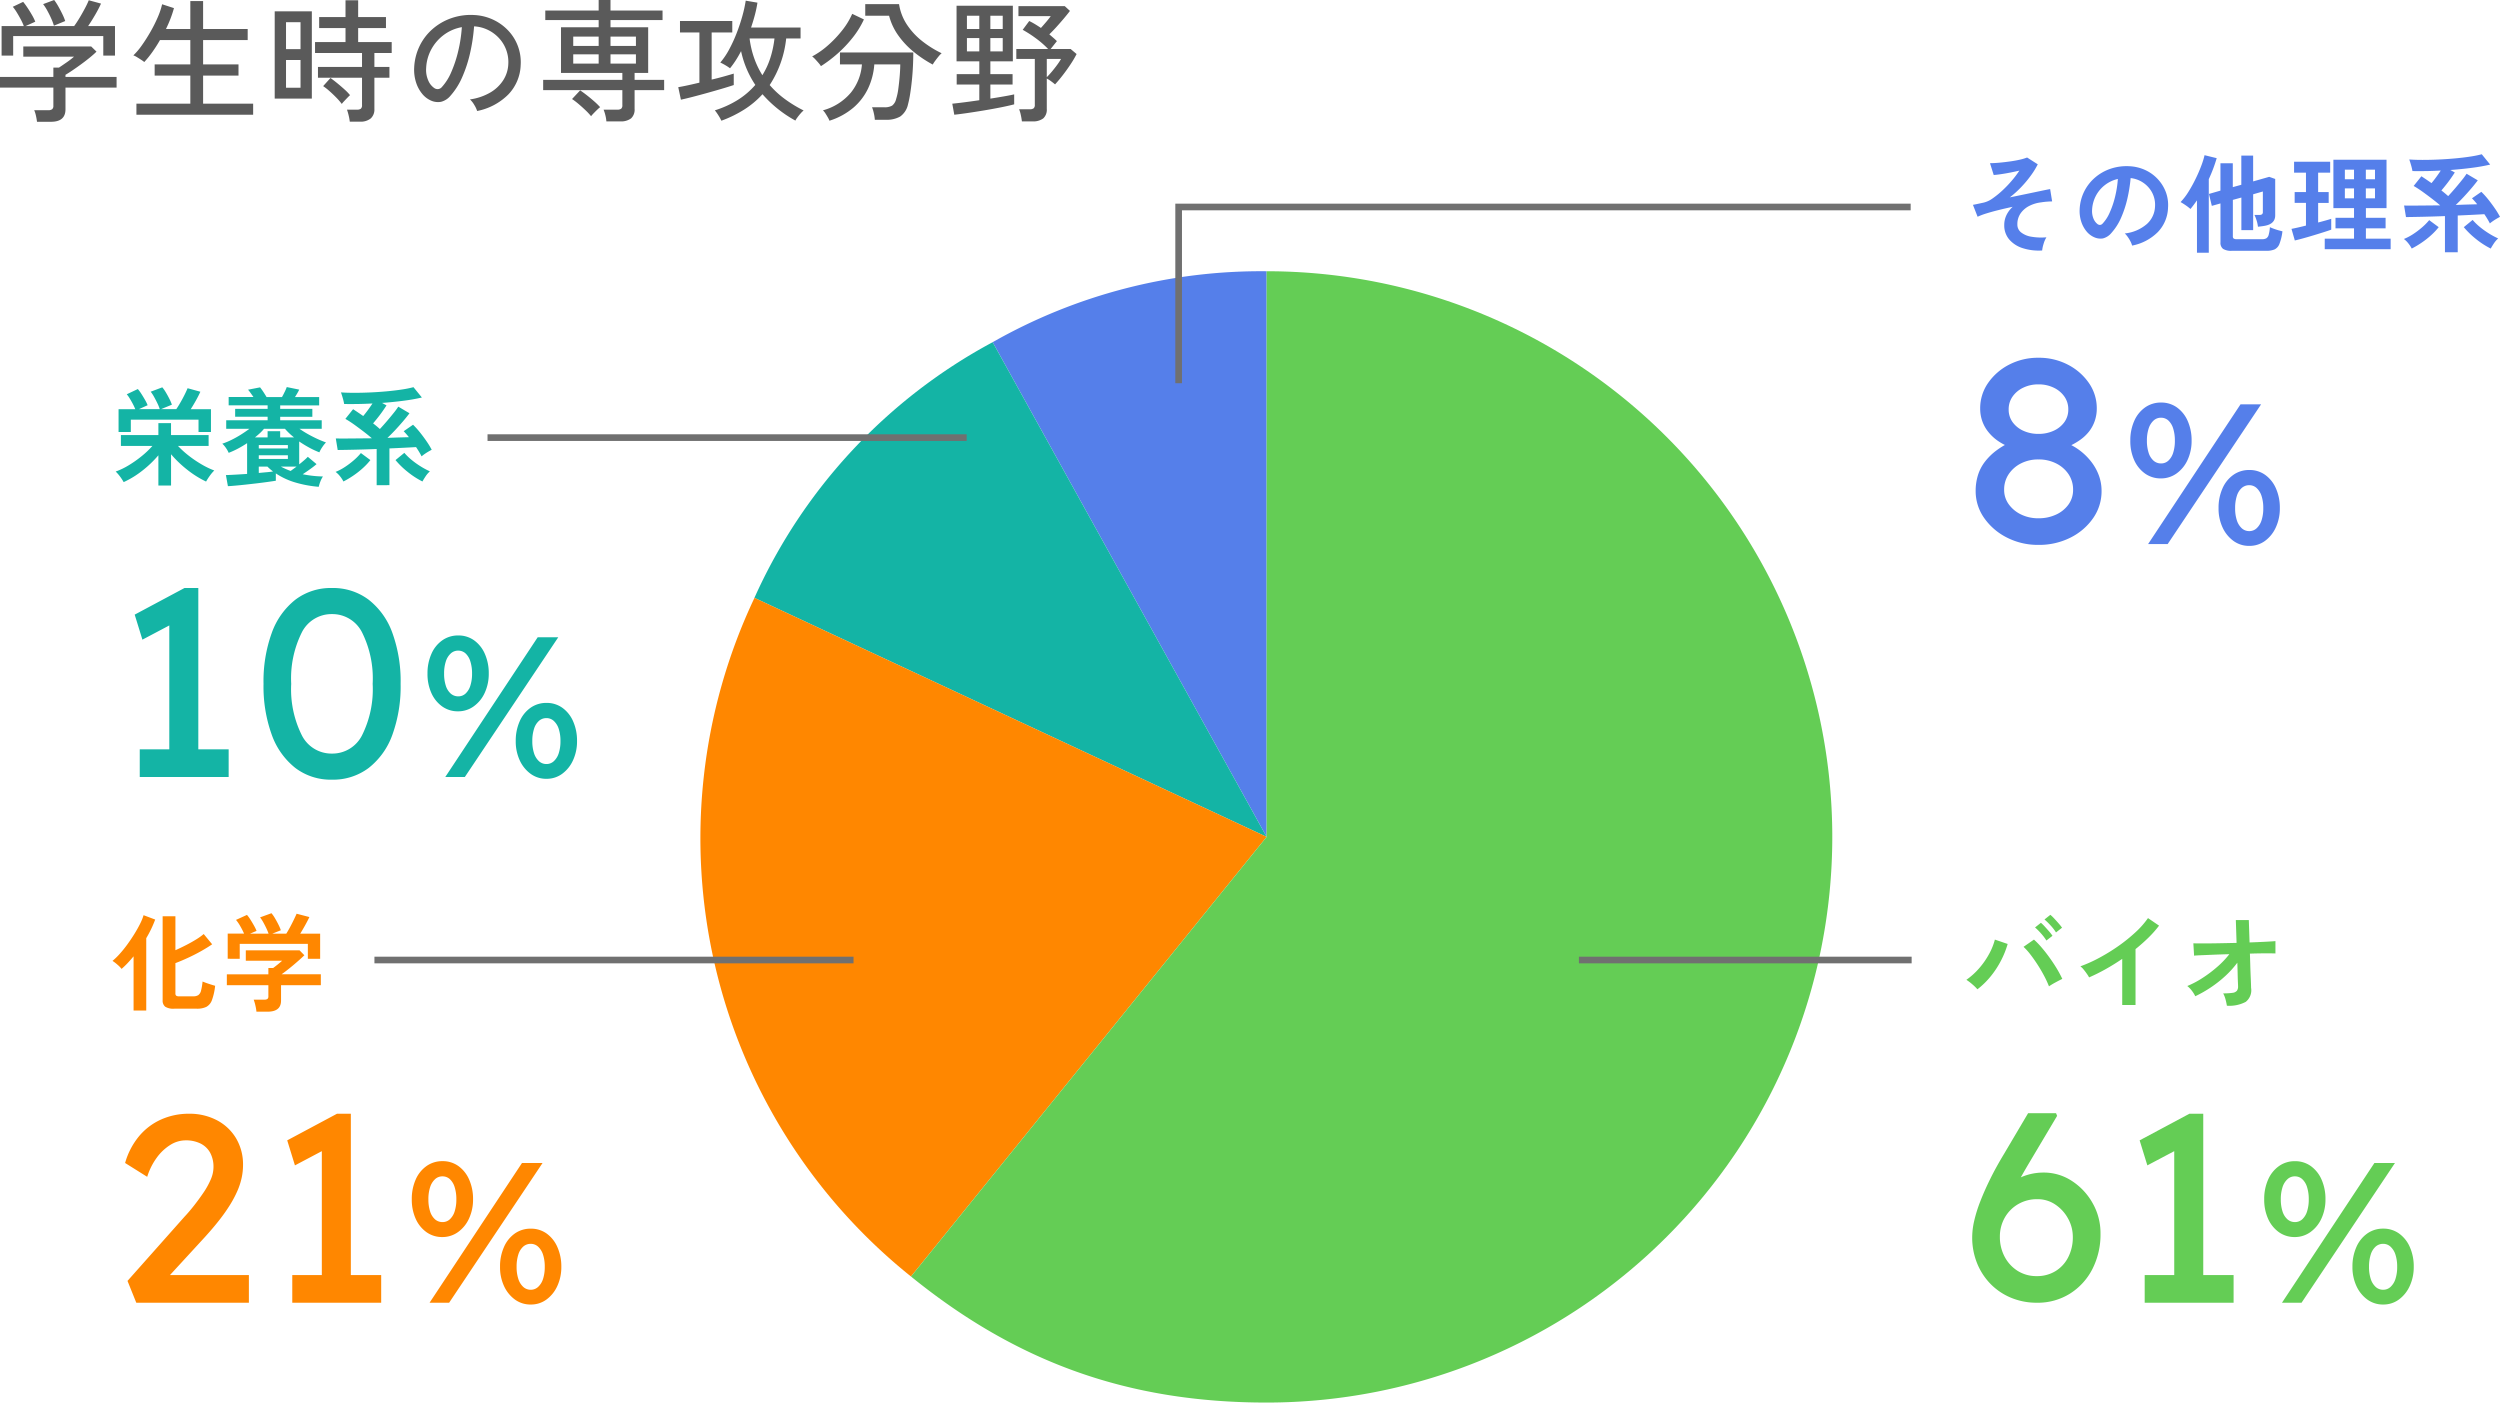 <svg xmlns="http://www.w3.org/2000/svg" width="375.672" height="210.76" viewBox="0 0 375.672 210.76"><g transform="translate(-824.24 -4424.24)"><path d="M6.8,24.54a8.027,8.027,0,0,0-.16-.91,4.253,4.253,0,0,0-.26-.83h2.1a.942.942,0,0,0,.6-.15.66.66,0,0,0,.18-.53V19.4H1.24V17.8H9.26V16.4h.84q.48-.32,1.13-.77a12.7,12.7,0,0,0,1.13-.87H4.74V13.22h10.2l.8.78q-.38.38-.99.88t-1.31,1.01q-.7.51-1.32.93t-1.04.66v.32h7.68v1.6H11.08v3.26q0,1.88-2.18,1.88ZM1.48,14.6V10.16H4.82a8.088,8.088,0,0,0-.45-.99q-.29-.55-.61-1.07a6.325,6.325,0,0,0-.6-.84l1.56-.74a10.665,10.665,0,0,1,.66.9q.36.54.68,1.1a7.2,7.2,0,0,1,.48.98l-1.46.66h7.3q.36-.48.8-1.21t.83-1.47a12.485,12.485,0,0,0,.57-1.2l1.84.5a18.032,18.032,0,0,1-.87,1.67q-.55.95-1.07,1.71h4.04V14.6H16.76V11.66H3.22V14.6Zm7.86-4.5a7.646,7.646,0,0,0-.39-1.05q-.27-.61-.6-1.21a7.2,7.2,0,0,0-.63-.98l1.66-.62a8.006,8.006,0,0,1,.61.94q.33.58.62,1.18a8.115,8.115,0,0,1,.43,1.04Zm12.4,13.38V21.82h8.1V17.6H24.48V15.92h5.36V12.26H25.28a21.04,21.04,0,0,1-1.17,1.83,14.708,14.708,0,0,1-1.19,1.47,4.889,4.889,0,0,0-.46-.33q-.32-.21-.65-.41a2.5,2.5,0,0,0-.53-.26,10,10,0,0,0,1.27-1.5q.67-.94,1.31-2.06a21.144,21.144,0,0,0,1.1-2.2,10.752,10.752,0,0,0,.64-1.92l1.78.58q-.2.74-.5,1.53t-.7,1.61h3.66V6.4h1.92v4.2h6.7v1.66h-6.7v3.66h5.32V17.6H31.76v4.22h7.52v1.66ZM53.8,24.52a7.13,7.13,0,0,0-.17-.94,7.637,7.637,0,0,0-.25-.86h1.48a.993.993,0,0,0,.6-.14.656.656,0,0,0,.18-.54V17.92H49.02V16.3h6.62V14.2H48.58V12.56h4.58v-2.1H49.2V8.8h3.96V6.28h1.9V8.8h4.18v1.66H55.06v2.1H60.1V14.2H57.5v2.1h2.26v1.62H57.5v4.7a1.807,1.807,0,0,1-.54,1.41,2.409,2.409,0,0,1-1.66.49ZM42.52,21.06V7.94H48.1V21.06Zm1.7-1.64H46.4V15.26H44.22Zm0-5.8H46.4V9.58H44.22Zm8.38,8.24a9.314,9.314,0,0,0-.84-.97q-.5-.51-1.02-.97a8.946,8.946,0,0,0-.94-.74l1.1-1.22q.48.34,1.04.8t1.07.92a7.486,7.486,0,0,1,.83.86q-.14.12-.41.4t-.51.54A3.665,3.665,0,0,0,52.6,21.86Zm20.34,1.06a3.94,3.94,0,0,0-.43-.91,3.486,3.486,0,0,0-.65-.83,8.367,8.367,0,0,0,3.06-1.04,5.752,5.752,0,0,0,1.95-1.86,4.835,4.835,0,0,0,.75-2.38,5.286,5.286,0,0,0-1.44-3.98,5.558,5.558,0,0,0-1.67-1.21,5.4,5.4,0,0,0-2.03-.51,27.023,27.023,0,0,1-.58,3.92,19.663,19.663,0,0,1-1.19,3.68,10.4,10.4,0,0,1-1.79,2.84,2.692,2.692,0,0,1-1.41.9,2.564,2.564,0,0,1-1.49-.18,3.544,3.544,0,0,1-1.36-1.05,5.149,5.149,0,0,1-.92-1.75,6.239,6.239,0,0,1-.26-2.2,8.311,8.311,0,0,1,.83-3.24,8.017,8.017,0,0,1,1.97-2.55,8.562,8.562,0,0,1,2.84-1.62,8.919,8.919,0,0,1,3.42-.45,7.546,7.546,0,0,1,2.72.66,7.431,7.431,0,0,1,2.26,1.58,6.9,6.9,0,0,1,1.96,5.3,6.678,6.678,0,0,1-1.86,4.4A9.1,9.1,0,0,1,72.94,22.92Zm-6.4-3.42a.89.89,0,0,0,.52.13.842.842,0,0,0,.58-.31,7.849,7.849,0,0,0,1.41-2.24A18.336,18.336,0,0,0,70.1,13.9a21.484,21.484,0,0,0,.54-3.58,6.384,6.384,0,0,0-2.7,1.16,6.641,6.641,0,0,0-1.88,2.16,6.466,6.466,0,0,0-.78,2.8,3.94,3.94,0,0,0,.32,1.91A2.563,2.563,0,0,0,66.54,19.5Zm25.82,4.98a5.025,5.025,0,0,0-.15-.91,5.383,5.383,0,0,0-.27-.85h2.04a.993.993,0,0,0,.6-.14.656.656,0,0,0,.18-.54V19.78H82.86V18.24h11.9V17.2H85.54V10.34H91.2V9.26H83.18V7.82H91.2V6.24h1.78V7.82h7.82V9.26H92.98v1.08h5.66V17.2H96.6v1.04h4.44v1.54H96.6V22.6a1.776,1.776,0,0,1-.53,1.43,2.515,2.515,0,0,1-1.65.45Zm-2.3-.78a9.172,9.172,0,0,0-.81-.87q-.49-.47-1.03-.93a11.007,11.007,0,0,0-1.02-.78l1.22-1.3q.48.32,1.04.76t1.08.9a10.948,10.948,0,0,1,.88.86,5.975,5.975,0,0,0-.45.4q-.27.26-.52.52A5.837,5.837,0,0,0,90.06,23.7Zm-2.68-7.9H91.2V14.4H87.38Zm5.6,0H96.8V14.4H92.98Zm-5.6-2.66H91.2v-1.4H87.38Zm5.6,0H96.8v-1.4H92.98Zm16.66,11.24a6.407,6.407,0,0,0-.45-.81,7.007,7.007,0,0,0-.53-.75,14.7,14.7,0,0,0,3.47-1.58A11.662,11.662,0,0,0,114.74,19a14.6,14.6,0,0,1-2.14-5.08q-.38.74-.8,1.39a13.366,13.366,0,0,1-.86,1.19,7.122,7.122,0,0,0-.7-.46,7.272,7.272,0,0,0-.76-.4,11.25,11.25,0,0,0,1.34-1.99,21.537,21.537,0,0,0,1.12-2.44q.5-1.29.85-2.55a19.75,19.75,0,0,0,.51-2.32l1.76.3a17.449,17.449,0,0,1-.39,1.86q-.25.94-.57,1.88h7.44v1.64h-2.16a15.807,15.807,0,0,1-2.48,7,13.856,13.856,0,0,0,2.29,2.11A19.225,19.225,0,0,0,122,22.84a3.478,3.478,0,0,0-.43.42q-.25.28-.48.59a3.675,3.675,0,0,0-.33.51,18.143,18.143,0,0,1-4.94-3.96,13.415,13.415,0,0,1-2.73,2.29A17.848,17.848,0,0,1,109.64,24.38Zm-6.08-3.16-.4-1.88q.6-.1,1.43-.28t1.75-.4V11.12h-2.92V9.4h7.86v1.72h-3.1V18.2q.94-.22,1.8-.46t1.52-.44v1.72q-.84.28-1.9.59t-2.17.62q-1.11.31-2.12.57T103.56,21.22Zm12.24-3.68a11.456,11.456,0,0,0,1.19-2.57,15.221,15.221,0,0,0,.63-2.95h-3.74a14.124,14.124,0,0,0,.69,2.96A12.966,12.966,0,0,0,115.8,17.54Zm10.08,6.84a2.934,2.934,0,0,0-.23-.48q-.17-.3-.37-.61a2.3,2.3,0,0,0-.38-.47,8.334,8.334,0,0,0,4.2-2.66,7.62,7.62,0,0,0,1.66-4.24h-3.3v-1.8h11.02q0,.92-.05,2.01t-.16,2.17q-.11,1.08-.26,2.03a15.309,15.309,0,0,1-.33,1.61,2.988,2.988,0,0,1-1.17,1.81,4.1,4.1,0,0,1-2.17.49H132.7a5.984,5.984,0,0,0-.15-.98,5.158,5.158,0,0,0-.27-.9h1.82a2.236,2.236,0,0,0,1.2-.25,1.729,1.729,0,0,0,.6-.99,8.8,8.8,0,0,0,.33-1.55q.13-.95.21-1.95t.08-1.7h-3.9a10.162,10.162,0,0,1-.91,3.56,8.741,8.741,0,0,1-2.21,2.92A10.351,10.351,0,0,1,125.88,24.38Zm15.52-8.44a17.894,17.894,0,0,1-2.81-1.87,12.619,12.619,0,0,1-2.34-2.47,8.968,8.968,0,0,1-1.41-3h-3.58V6.86h5.08a7.676,7.676,0,0,0,1.15,3.03,10.533,10.533,0,0,0,2.24,2.46,15.436,15.436,0,0,0,3.01,1.89,3.387,3.387,0,0,0-.47.49q-.27.33-.51.66A5.31,5.31,0,0,0,141.4,15.94Zm-16.8.24a3.022,3.022,0,0,0-.34-.46q-.24-.28-.5-.56a3.434,3.434,0,0,0-.48-.44,12.327,12.327,0,0,0,2.35-1.64,16.852,16.852,0,0,0,2.15-2.26,11.112,11.112,0,0,0,1.52-2.5l1.76.84a13.393,13.393,0,0,1-1.7,2.75,18.514,18.514,0,0,1-2.28,2.4A19.5,19.5,0,0,1,124.6,16.18Zm20.04,7.3-.3-1.66q.64-.06,1.74-.2t2.32-.32V18.94H145V17.38h3.4V15.46h-3.42V7.1h8.46v8.36h-3.38v1.92h3.34v1.56h-3.34v2.12q1.14-.18,2.11-.35t1.47-.29v1.5q-.84.22-2.05.46t-2.53.46q-1.32.22-2.49.39T144.64,23.48Zm10.16,1a9.252,9.252,0,0,0-.16-.94,4.769,4.769,0,0,0-.26-.88h1.6a.951.951,0,0,0,.58-.14.656.656,0,0,0,.18-.54V15.1h-2.78V13.6h4.78a13.879,13.879,0,0,0-1.85-1.61,17.521,17.521,0,0,0-1.97-1.27l.98-1.32q.42.2.87.47t.89.57q.36-.4.77-.88t.71-.9h-4.86V7.16h6.96l.78.72q-.36.48-.9,1.12t-1.11,1.27q-.57.63-1.09,1.13l.59.51q.29.25.55.51l-.94,1.18h3l.9.76a15.164,15.164,0,0,1-.9,1.53q-.56.85-1.18,1.65t-1.16,1.38q-.2-.18-.58-.46a4.708,4.708,0,0,0-.66-.42V22.6a1.776,1.776,0,0,1-.53,1.43,2.515,2.515,0,0,1-1.65.45Zm-8.26-10.52h1.86v-2h-1.86Zm3.52,0h1.86v-2h-1.86Zm-3.52-3.36h1.86v-2h-1.86Zm3.52,0h1.86v-2h-1.86Zm8.48,7.24q.36-.36.78-.86t.79-1.01a8.925,8.925,0,0,0,.57-.87h-2.14Z" transform="translate(823 4418)" fill="#5a5a5a"/><g transform="translate(-10 -1021)"><path d="M11.32,0A9.955,9.955,0,0,1,7.46-.74,9.259,9.259,0,0,1,4.38-2.8,9.59,9.59,0,0,1,2.34-5.92,10.318,10.318,0,0,1,1.6-9.88a11.181,11.181,0,0,1,.3-2.42,20.8,20.8,0,0,1,.92-2.94q.62-1.6,1.5-3.38t2.04-3.7L10-28.48h4.2l.16.4-4.4,7.4q-1.2,2.04-2.14,3.88T6.24-13.34a22.6,22.6,0,0,0-.96,2.94l-.96-4.12A13.492,13.492,0,0,1,5.96-16.7a9.573,9.573,0,0,1,1.9-1.58A8.3,8.3,0,0,1,10-19.24a8.4,8.4,0,0,1,2.32-.32,7.662,7.662,0,0,1,4.26,1.26,9.505,9.505,0,0,1,3.12,3.34,9.082,9.082,0,0,1,1.18,4.56,11.381,11.381,0,0,1-1.22,5.34,9.436,9.436,0,0,1-3.38,3.7A9.111,9.111,0,0,1,11.32,0Zm0-4a5.253,5.253,0,0,0,2.78-.74,5.175,5.175,0,0,0,1.92-2.08,6.511,6.511,0,0,0,.7-3.06A5.649,5.649,0,0,0,16-12.66a5.939,5.939,0,0,0-1.92-2.1,4.725,4.725,0,0,0-2.68-.8,5.609,5.609,0,0,0-2.92.76,5.437,5.437,0,0,0-2,2.04,5.692,5.692,0,0,0-.72,2.84A6.278,6.278,0,0,0,6.48-6.9,5.565,5.565,0,0,0,8.44-4.78,5.294,5.294,0,0,0,11.32-4ZM31.96-1.96V-24.68l1.48,1.12-5.52,2.92L26.76-24.4l7.48-4h2.08V-1.96ZM27.52,0V-4.16H40.88V0ZM48.15,0,62.04-21h3.09L51.09,0Zm1.92-9.87a4.015,4.015,0,0,1-2.385-.735,4.918,4.918,0,0,1-1.62-2.01,6.943,6.943,0,0,1-.585-2.925,7.15,7.15,0,0,1,.585-2.955,4.837,4.837,0,0,1,1.635-2.04,4.082,4.082,0,0,1,2.4-.735,4.015,4.015,0,0,1,2.385.735A4.884,4.884,0,0,1,54.1-18.5a7.15,7.15,0,0,1,.585,2.955,6.747,6.747,0,0,1-.6,2.88,5.075,5.075,0,0,1-1.65,2.04A3.978,3.978,0,0,1,50.07-9.87Zm.03-2.25a1.58,1.58,0,0,0,1.1-.42,2.714,2.714,0,0,0,.72-1.185,5.76,5.76,0,0,0,.255-1.815,5.9,5.9,0,0,0-.255-1.83,2.713,2.713,0,0,0-.72-1.2,1.619,1.619,0,0,0-1.125-.42,1.6,1.6,0,0,0-1.11.435,2.755,2.755,0,0,0-.735,1.2,5.76,5.76,0,0,0-.255,1.815,5.759,5.759,0,0,0,.255,1.815,2.643,2.643,0,0,0,.735,1.185A1.674,1.674,0,0,0,50.1-12.12ZM63.36.27a3.959,3.959,0,0,1-2.385-.75A5.148,5.148,0,0,1,59.34-2.505a6.72,6.72,0,0,1-.6-2.895,7.15,7.15,0,0,1,.585-2.955A4.837,4.837,0,0,1,60.96-10.4a4.082,4.082,0,0,1,2.4-.735,4.015,4.015,0,0,1,2.385.735,4.884,4.884,0,0,1,1.62,2.04A7.15,7.15,0,0,1,67.95-5.4a6.747,6.747,0,0,1-.6,2.88A5.127,5.127,0,0,1,65.715-.48,3.912,3.912,0,0,1,63.36.27Zm0-2.22a1.6,1.6,0,0,0,1.11-.435,2.755,2.755,0,0,0,.735-1.2A5.76,5.76,0,0,0,65.46-5.4a5.76,5.76,0,0,0-.255-1.815,2.755,2.755,0,0,0-.735-1.2,1.6,1.6,0,0,0-1.11-.435,1.674,1.674,0,0,0-1.14.42,2.642,2.642,0,0,0-.735,1.2A5.9,5.9,0,0,0,61.23-5.4a5.759,5.759,0,0,0,.255,1.815,2.755,2.755,0,0,0,.735,1.2A1.641,1.641,0,0,0,63.36-1.95Z" transform="translate(1129 5641)" fill="#64cd55"/><path d="M2.384-2.1a7.276,7.276,0,0,0-.76-.744,7.551,7.551,0,0,0-.9-.68A10.505,10.505,0,0,0,2.656-5.272,11.887,11.887,0,0,0,4.144-7.416a9.353,9.353,0,0,0,.864-2.152l1.92.656a13.4,13.4,0,0,1-1,2.5,13.714,13.714,0,0,1-1.544,2.36A11.929,11.929,0,0,1,2.384-2.1Zm10.752-.448a15.082,15.082,0,0,0-.712-1.544q-.44-.84-.976-1.672T10.36-7.312A8.763,8.763,0,0,0,9.312-8.48L10.88-9.568a12.008,12.008,0,0,1,1.16,1.2q.6.7,1.184,1.512T14.3-5.232a17.637,17.637,0,0,1,.84,1.568q-.4.192-.968.5A10.769,10.769,0,0,0,13.136-2.544Zm-.384-6.88a7.692,7.692,0,0,0-.808-1.064,8.963,8.963,0,0,0-.9-.9l.88-.7a5.375,5.375,0,0,1,.576.56q.336.368.664.744a5.942,5.942,0,0,1,.5.648Zm1.44-1.216a7.038,7.038,0,0,0-.808-1.048,10.219,10.219,0,0,0-.92-.9l.88-.7a5.865,5.865,0,0,1,.584.56q.344.368.672.744a7.327,7.327,0,0,1,.5.632ZM24.144.256V-6.672q-1.216.832-2.488,1.544a27.66,27.66,0,0,1-2.488,1.24,5.611,5.611,0,0,0-.352-.56q-.224-.32-.472-.624a2.733,2.733,0,0,0-.488-.48,20.975,20.975,0,0,0,2.88-1.3,27.92,27.92,0,0,0,2.872-1.776,24.119,24.119,0,0,0,2.536-2.048A12.8,12.8,0,0,0,28.016-12.8l1.664,1.136a16.259,16.259,0,0,1-1.592,1.8,25.523,25.523,0,0,1-1.944,1.72v8.4ZM39.872.368a9.382,9.382,0,0,0-.2-.936,3.892,3.892,0,0,0-.36-.92,9.251,9.251,0,0,0,1.4-.08,1.009,1.009,0,0,0,.664-.312,1.052,1.052,0,0,0,.176-.648q0-.144-.024-.656t-.04-1.272q-.016-.76-.048-1.64a14.386,14.386,0,0,1-1.808,2,17.653,17.653,0,0,1-2.176,1.712A18.381,18.381,0,0,1,35.12-1.056a4.391,4.391,0,0,0-.528-.848,3.76,3.76,0,0,0-.672-.688,13.753,13.753,0,0,0,2.248-1.184,18.879,18.879,0,0,0,2.248-1.688A13.487,13.487,0,0,0,40.24-7.376q-1.264.032-2.4.08l-1.912.08q-.776.032-.984.064l-.112-1.856q.48.016,1.488.016t2.32-.024q1.312-.024,2.688-.056L41.216-12.5h1.952l.112,3.36q1.28-.048,2.312-.1t1.576-.1v1.856q-.16-.016-.712-.016T45.1-7.5q-.808.008-1.768.04.032.9.056,1.752t.056,1.576q.032.72.048,1.2t.016.608A2.225,2.225,0,0,1,42.7-.208,5.284,5.284,0,0,1,39.872.368Z" transform="translate(1129 5596)" fill="#64cd55"/></g><g transform="translate(-8 -1126)"><path d="M11.56.12A10.214,10.214,0,0,1,6.82-.98,9.2,9.2,0,0,1,3.4-3.92,6.985,6.985,0,0,1,2.12-8a7.881,7.881,0,0,1,.34-2.34A6.463,6.463,0,0,1,3.5-12.36a8.834,8.834,0,0,1,1.7-1.68A12.081,12.081,0,0,1,7.52-15.4l-.24.84a8.468,8.468,0,0,1-1.86-.98A6.8,6.8,0,0,1,4-16.88a5.5,5.5,0,0,1-.9-1.64,5.663,5.663,0,0,1-.3-1.84A6.634,6.634,0,0,1,3.98-24.2a8.6,8.6,0,0,1,3.16-2.76A9.358,9.358,0,0,1,11.56-28a9.358,9.358,0,0,1,4.42,1.04,8.6,8.6,0,0,1,3.16,2.76,6.634,6.634,0,0,1,1.18,3.84,5.663,5.663,0,0,1-.3,1.84,5.451,5.451,0,0,1-.86,1.6,6.462,6.462,0,0,1-1.42,1.32,9.913,9.913,0,0,1-1.94,1.04l-.12-.68A8.974,8.974,0,0,1,17.86-14a9.023,9.023,0,0,1,1.7,1.72,7.583,7.583,0,0,1,1.1,2.04A6.7,6.7,0,0,1,21.04-8a7.048,7.048,0,0,1-1.28,4.12A9.037,9.037,0,0,1,16.34-.96,10.458,10.458,0,0,1,11.56.12Zm0-4a6.129,6.129,0,0,0,2.66-.56,4.683,4.683,0,0,0,1.86-1.52,3.711,3.711,0,0,0,.68-2.2,4.121,4.121,0,0,0-.68-2.34,4.794,4.794,0,0,0-1.86-1.62,5.785,5.785,0,0,0-2.66-.6,5.663,5.663,0,0,0-2.64.6A4.829,4.829,0,0,0,7.08-10.5,4.121,4.121,0,0,0,6.4-8.16,3.648,3.648,0,0,0,7.08-6,4.874,4.874,0,0,0,8.92-4.46,5.824,5.824,0,0,0,11.56-3.88Zm0-12.68a5.337,5.337,0,0,0,2.3-.48,3.99,3.99,0,0,0,1.6-1.3,3.207,3.207,0,0,0,.58-1.9,3.3,3.3,0,0,0-.58-1.92,4.074,4.074,0,0,0-1.6-1.34,5.157,5.157,0,0,0-2.3-.5,5.157,5.157,0,0,0-2.3.5,4.074,4.074,0,0,0-1.6,1.34,3.3,3.3,0,0,0-.58,1.92,3.207,3.207,0,0,0,.58,1.9,3.99,3.99,0,0,0,1.6,1.3A5.337,5.337,0,0,0,11.56-16.56ZM28.03,0,41.92-21h3.09L30.97,0Zm1.92-9.87a4.015,4.015,0,0,1-2.385-.735,4.918,4.918,0,0,1-1.62-2.01,6.943,6.943,0,0,1-.585-2.925,7.15,7.15,0,0,1,.585-2.955,4.837,4.837,0,0,1,1.635-2.04,4.082,4.082,0,0,1,2.4-.735,4.015,4.015,0,0,1,2.385.735,4.884,4.884,0,0,1,1.62,2.04,7.15,7.15,0,0,1,.585,2.955,6.747,6.747,0,0,1-.6,2.88,5.075,5.075,0,0,1-1.65,2.04A3.978,3.978,0,0,1,29.95-9.87Zm.03-2.25a1.58,1.58,0,0,0,1.1-.42,2.714,2.714,0,0,0,.72-1.185,5.76,5.76,0,0,0,.255-1.815,5.9,5.9,0,0,0-.255-1.83,2.713,2.713,0,0,0-.72-1.2,1.619,1.619,0,0,0-1.125-.42,1.6,1.6,0,0,0-1.11.435,2.755,2.755,0,0,0-.735,1.2,5.76,5.76,0,0,0-.255,1.815,5.76,5.76,0,0,0,.255,1.815,2.643,2.643,0,0,0,.735,1.185A1.674,1.674,0,0,0,29.98-12.12ZM43.24.27a3.959,3.959,0,0,1-2.385-.75A5.148,5.148,0,0,1,39.22-2.505a6.72,6.72,0,0,1-.6-2.895,7.15,7.15,0,0,1,.585-2.955A4.837,4.837,0,0,1,40.84-10.4a4.082,4.082,0,0,1,2.4-.735,4.015,4.015,0,0,1,2.385.735,4.884,4.884,0,0,1,1.62,2.04A7.15,7.15,0,0,1,47.83-5.4a6.748,6.748,0,0,1-.6,2.88A5.128,5.128,0,0,1,45.6-.48,3.912,3.912,0,0,1,43.24.27Zm0-2.22a1.6,1.6,0,0,0,1.11-.435,2.755,2.755,0,0,0,.735-1.2A5.76,5.76,0,0,0,45.34-5.4a5.76,5.76,0,0,0-.255-1.815,2.755,2.755,0,0,0-.735-1.2,1.6,1.6,0,0,0-1.11-.435,1.674,1.674,0,0,0-1.14.42,2.642,2.642,0,0,0-.735,1.2A5.9,5.9,0,0,0,41.11-5.4a5.759,5.759,0,0,0,.255,1.815,2.755,2.755,0,0,0,.735,1.2A1.641,1.641,0,0,0,43.24-1.95Z" transform="translate(1127 5632)" fill="#557fea"/><path d="M12.112.88A7.922,7.922,0,0,1,9.16.52,4.377,4.377,0,0,1,7.144-.8a3.253,3.253,0,0,1-.728-2.144,3.381,3.381,0,0,1,.336-1.5A4.122,4.122,0,0,1,7.68-5.68q-1.072.224-2.1.48t-1.848.512a9.794,9.794,0,0,0-1.32.5l-.7-1.792q.192-.032.576-.112L3.344-6.32a3.8,3.8,0,0,0,1.344-.64,13.381,13.381,0,0,0,1.5-1.224A17.674,17.674,0,0,0,7.6-9.672,14.03,14.03,0,0,0,8.688-11.12q-.624.144-1.352.288t-1.392.24q-.664.1-1.112.128l-.56-1.776q.592,0,1.392-.072T7.28-12.5q.816-.112,1.5-.272a7.086,7.086,0,0,0,1.072-.32l1.6,1.024A11.56,11.56,0,0,1,10.5-10.5a16.822,16.822,0,0,1-1.448,1.76A15.013,15.013,0,0,1,7.248-7.1q1.264-.256,2.488-.512l2.176-.456q.952-.2,1.4-.28l.3,1.856q-.3,0-.736.032t-.944.112a5.2,5.2,0,0,0-1.736.52A3.554,3.554,0,0,0,8.888-4.72a2.836,2.836,0,0,0-.5,1.7,1.47,1.47,0,0,0,.56,1.184,3.358,3.358,0,0,0,1.552.648,8.784,8.784,0,0,0,2.256.088,3.9,3.9,0,0,0-.432.992A5.014,5.014,0,0,0,12.112.88ZM25.632.144a3.077,3.077,0,0,0-.24-.608,5.216,5.216,0,0,0-.408-.68,3.448,3.448,0,0,0-.456-.536,6.019,6.019,0,0,0,3.336-1.432A3.7,3.7,0,0,0,29.072-5.7a3.944,3.944,0,0,0-.432-2.112,4.128,4.128,0,0,0-1.352-1.5A4.122,4.122,0,0,0,25.408-10a22.437,22.437,0,0,1-.48,3.04,15.92,15.92,0,0,1-.952,2.912,8.4,8.4,0,0,1-1.464,2.3,2.424,2.424,0,0,1-1.272.816,2.282,2.282,0,0,1-1.3-.176,3.113,3.113,0,0,1-1.184-.912,4.41,4.41,0,0,1-.784-1.48,5.166,5.166,0,0,1-.224-1.832,6.672,6.672,0,0,1,.688-2.664,6.7,6.7,0,0,1,1.632-2.088,7,7,0,0,1,2.352-1.328,7.531,7.531,0,0,1,2.832-.368,6.368,6.368,0,0,1,2.288.544,5.967,5.967,0,0,1,1.88,1.32,5.956,5.956,0,0,1,1.248,1.944,5.539,5.539,0,0,1,.36,2.416A5.518,5.518,0,0,1,29.488-1.88,7.453,7.453,0,0,1,25.632.144Zm-5.2-3.232a.617.617,0,0,0,.368.128.553.553,0,0,0,.384-.192,5.646,5.646,0,0,0,1.064-1.632,13.265,13.265,0,0,0,.816-2.384,15.859,15.859,0,0,0,.424-2.7,4.937,4.937,0,0,0-1.96.928A4.955,4.955,0,0,0,20.176-7.32a5.083,5.083,0,0,0-.56,2.088,3.014,3.014,0,0,0,.2,1.3A1.975,1.975,0,0,0,20.432-3.088ZM40.624.928A2.292,2.292,0,0,1,39.3.64a1.132,1.132,0,0,1-.392-.976V-6.192l-1.3.368-.432-1.792,1.728-.5v-4.112h1.856V-8.64l1.28-.352v-4.384h1.776V-9.5l2.416-.688.9.32V-4.4q0,1.248-1.472,1.552-.224.048-.536.088t-.584.072a5.056,5.056,0,0,0-.24-1.056,5.411,5.411,0,0,0-.288-.72h.752a.631.631,0,0,0,.392-.1.431.431,0,0,0,.12-.352V-7.984l-1.456.416v5.392H42.048v-4.9l-1.28.352v5.472a.408.408,0,0,0,.12.336.807.807,0,0,0,.472.1h3.792A1.288,1.288,0,0,0,45.8-.952a.874.874,0,0,0,.352-.528,5.85,5.85,0,0,0,.184-1.144q.208.1.544.224t.7.232q.368.1.64.168a7.762,7.762,0,0,1-.448,1.88,1.514,1.514,0,0,1-.736.84,3.051,3.051,0,0,1-1.232.208Zm-5.248.288V-6.656q-.5.72-.976,1.3a7.06,7.06,0,0,0-.712-.552q-.408-.28-.776-.488A9.208,9.208,0,0,0,34.1-7.944,21.032,21.032,0,0,0,35.168-9.88q.5-1.016.848-1.952a11.62,11.62,0,0,0,.5-1.608l1.824.448A22.128,22.128,0,0,1,37.152-9.84V1.216Zm19.2-.528V-.9h4.4V-2.448H56.192V-4.032h2.784V-5.488h-3.1v-7.264h7.984v7.264h-3.1v1.456h2.96v1.584h-2.96V-.9H64.48V.688ZM50.08-.624l-.5-1.744q.416-.08.984-.208t1.192-.288V-6.272h-1.7V-7.9h1.7v-2.912H49.968v-1.648h5.424v1.648H53.584V-7.9h1.584v1.632H53.584v2.944q.608-.16,1.112-.3t.856-.256v1.632q-.448.16-1.152.384t-1.5.464q-.792.24-1.544.448T50.08-.624ZM57.6-6.96h1.376V-8.448H57.6Zm3.152,0h1.376V-8.448H60.752ZM57.6-9.824h1.376v-1.44H57.6Zm3.152,0h1.376v-1.44H60.752ZM72.64,1.152v-5.44q-1.648.064-3.192.1t-2.664.048L66.5-5.872q.992.016,2.432,0L71.92-5.9q-.576-.5-1.264-1.024T69.272-7.952q-.7-.5-1.336-.864L69.1-10.272q.368.24.752.5t.768.528q.352-.416.72-.92t.672-.968q-1.136.064-2.224.08t-2.032,0a8.194,8.194,0,0,0-.208-.888q-.144-.5-.272-.856.848.064,1.984.064t2.4-.056q1.264-.056,2.488-.168t2.272-.272a15.981,15.981,0,0,0,1.752-.352l1.264,1.552a26.081,26.081,0,0,1-2.7.48q-1.576.208-3.288.336l.672.368q-.224.352-.552.824t-.712.96q-.384.488-.752.92.272.208.52.416t.5.432Q73.664-7.872,74.2-8.5t.992-1.2a10.437,10.437,0,0,0,.7-.952l1.68.992q-.416.56-.976,1.216t-1.16,1.3q-.6.64-1.176,1.184Q75.2-6,76.024-6.024l1.464-.04Q77.3-6.3,77.1-6.528T76.7-6.96l1.408-.976A12.339,12.339,0,0,1,79.16-6.768q.536.672,1,1.352a11.872,11.872,0,0,1,.752,1.24q-.192.1-.488.272t-.576.368a4.312,4.312,0,0,0-.456.352q-.16-.32-.376-.68t-.456-.712q-.816.048-1.84.1t-2.16.1v5.52Zm6.88-.56A12.347,12.347,0,0,1,77.28-.864a12.4,12.4,0,0,1-1.808-1.76L76.8-3.712A8.481,8.481,0,0,0,77.856-2.68a12.339,12.339,0,0,0,1.352.976,12.27,12.27,0,0,0,1.432.776A3.609,3.609,0,0,0,80-.192Q79.712.24,79.52.592Zm-11.872,0a4.574,4.574,0,0,0-.5-.768,3.5,3.5,0,0,0-.68-.672,7.842,7.842,0,0,0,1.408-.744,12.317,12.317,0,0,0,1.352-1.024A8.847,8.847,0,0,0,70.272-3.68L71.7-2.624a9.949,9.949,0,0,1-1.12,1.192A12.821,12.821,0,0,1,69.16-.312,13.785,13.785,0,0,1,67.648.592Z" transform="translate(1127 5587)" fill="#557fea"/></g><g transform="translate(1014.5 4550)"><g transform="translate(-84.994 -85)"><path d="M104.19,100,63.02,25.66A81.591,81.591,0,0,1,104.19,15Z" transform="translate(-19.121 -15)" fill="#557fea"/><path d="M104.19,100,27.22,64.08a81.4,81.4,0,0,1,35.8-38.42L104.19,100Z" transform="translate(-19.121 -15)" fill="#14b4a5"/><path d="M104.19,100,50.75,166.06A84.352,84.352,0,0,1,27.23,64.08L104.2,100Z" transform="translate(-19.121 -15)" fill="#ff8700"/><path d="M104.19,100V15a85,85,0,0,1,0,170c-20.64,0-37.41-5.94-53.44-18.94Z" transform="translate(-19.121 -15)" fill="#64cd55"/></g></g><line x2="50" transform="translate(1061.5 4568.5)" fill="none" stroke="#707070" stroke-width="1"/><path d="M3.72,0,2.4-3.28l8.56-9.64q.68-.72,1.42-1.66t1.42-1.94a11.806,11.806,0,0,0,1.1-1.98,4.727,4.727,0,0,0,.42-1.86,4.428,4.428,0,0,0-.5-2.18,3.349,3.349,0,0,0-1.44-1.38,4.918,4.918,0,0,0-2.26-.48,4.347,4.347,0,0,0-2.28.68A7.257,7.257,0,0,0,6.8-21.8a9.719,9.719,0,0,0-1.44,2.88L2.04-21A10.962,10.962,0,0,1,4.1-24.98a9.223,9.223,0,0,1,3.32-2.54,10.1,10.1,0,0,1,4.22-.88,8.8,8.8,0,0,1,4.2.98,7.259,7.259,0,0,1,2.88,2.72,7.684,7.684,0,0,1,1.04,4.02,9.2,9.2,0,0,1-.2,1.88,10.33,10.33,0,0,1-.64,1.98A16.438,16.438,0,0,1,17.8-14.7a25.509,25.509,0,0,1-1.62,2.3q-.94,1.2-2.14,2.52L7.68-2.96l-.8-1.2H20.64V0ZM31.6-1.96V-24.68l1.48,1.12-5.52,2.92L26.4-24.4l7.48-4h2.08V-1.96ZM27.16,0V-4.16H40.52V0ZM47.79,0,61.68-21h3.09L50.73,0Zm1.92-9.87a4.015,4.015,0,0,1-2.385-.735,4.918,4.918,0,0,1-1.62-2.01,6.943,6.943,0,0,1-.585-2.925A7.15,7.15,0,0,1,45.7-18.5a4.837,4.837,0,0,1,1.635-2.04,4.082,4.082,0,0,1,2.4-.735,4.015,4.015,0,0,1,2.385.735,4.884,4.884,0,0,1,1.62,2.04,7.15,7.15,0,0,1,.585,2.955,6.747,6.747,0,0,1-.6,2.88,5.075,5.075,0,0,1-1.65,2.04A3.978,3.978,0,0,1,49.71-9.87Zm.03-2.25a1.58,1.58,0,0,0,1.1-.42,2.714,2.714,0,0,0,.72-1.185,5.76,5.76,0,0,0,.255-1.815,5.9,5.9,0,0,0-.255-1.83,2.713,2.713,0,0,0-.72-1.2,1.619,1.619,0,0,0-1.125-.42,1.6,1.6,0,0,0-1.11.435,2.755,2.755,0,0,0-.735,1.2,5.76,5.76,0,0,0-.255,1.815,5.759,5.759,0,0,0,.255,1.815A2.643,2.643,0,0,0,48.6-12.54,1.674,1.674,0,0,0,49.74-12.12ZM63,.27a3.959,3.959,0,0,1-2.385-.75A5.148,5.148,0,0,1,58.98-2.505a6.72,6.72,0,0,1-.6-2.895,7.15,7.15,0,0,1,.585-2.955A4.837,4.837,0,0,1,60.6-10.4,4.082,4.082,0,0,1,63-11.13a4.015,4.015,0,0,1,2.385.735A4.884,4.884,0,0,1,67-8.355,7.15,7.15,0,0,1,67.59-5.4a6.747,6.747,0,0,1-.6,2.88A5.127,5.127,0,0,1,65.355-.48,3.912,3.912,0,0,1,63,.27Zm0-2.22a1.6,1.6,0,0,0,1.11-.435,2.755,2.755,0,0,0,.735-1.2A5.76,5.76,0,0,0,65.1-5.4a5.76,5.76,0,0,0-.255-1.815,2.755,2.755,0,0,0-.735-1.2A1.6,1.6,0,0,0,63-8.85a1.674,1.674,0,0,0-1.14.42,2.642,2.642,0,0,0-.735,1.2A5.9,5.9,0,0,0,60.87-5.4a5.759,5.759,0,0,0,.255,1.815,2.755,2.755,0,0,0,.735,1.2A1.641,1.641,0,0,0,63-1.95Z" transform="translate(841 4620)" fill="#ff8700"/><path d="M9.424.816a2.309,2.309,0,0,1-1.36-.3A1.166,1.166,0,0,1,7.68-.464V-13.072H9.6v5.1q.784-.352,1.584-.76t1.5-.84a9.048,9.048,0,0,0,1.168-.832L15.12-8.864q-.688.48-1.624,1.008t-1.952,1q-1.016.472-1.944.824v4.56a.428.428,0,0,0,.112.328.719.719,0,0,0,.464.1h2.112a1.329,1.329,0,0,0,.752-.184,1.141,1.141,0,0,0,.408-.664,8.791,8.791,0,0,0,.232-1.376q.416.176.976.36t.912.28a8.877,8.877,0,0,1-.48,2.152A1.85,1.85,0,0,1,14.24.544a3.2,3.2,0,0,1-1.424.272Zm-6.112.272V-7.056q-.448.544-.9,1.024a12.239,12.239,0,0,1-.9.864A4.709,4.709,0,0,0,.888-5.8a5.654,5.654,0,0,0-.744-.568A9.866,9.866,0,0,0,1.232-7.424,17.63,17.63,0,0,0,2.368-8.832Q2.928-9.6,3.424-10.4t.864-1.536a7.716,7.716,0,0,0,.528-1.3l1.744.656a17.073,17.073,0,0,1-1.344,2.8V1.088Zm18.464.176a6.744,6.744,0,0,0-.16-.936,6.233,6.233,0,0,0-.256-.872h1.6a.806.806,0,0,0,.464-.1.5.5,0,0,0,.144-.424V-2.72h-6.24V-4.352h6.24V-5.3h.72q.24-.176.632-.488t.712-.6H20.176V-7.952h8.08l.72.736q-.3.3-.752.7T27.28-5.7q-.5.416-.952.768t-.776.576h5.9V-2.72H25.472V-.4q0,1.664-2.016,1.664Zm-4.32-7.952v-3.776H19.92a11.639,11.639,0,0,0-.568-1.112,6.18,6.18,0,0,0-.648-.952l1.648-.752a5.781,5.781,0,0,1,.52.712q.28.44.536.9a6.121,6.121,0,0,1,.384.792l-.976.416H23.6a8.4,8.4,0,0,0-.344-.824q-.216-.456-.456-.888a5.509,5.509,0,0,0-.48-.736l1.712-.624a4.994,4.994,0,0,1,.52.744q.28.472.528.968a6.1,6.1,0,0,1,.36.848l-1.28.512h2.1q.272-.432.568-.984t.56-1.1q.264-.544.424-.912l1.92.5q-.272.576-.656,1.264t-.72,1.232h2.992v3.776H29.5v-2.24H19.264v2.24Z" transform="translate(841 4575)" fill="#ff8700"/><line x2="71.994" transform="translate(880.506 4568.5)" fill="none" stroke="#707070" stroke-width="1"/><path d="M8.68-1.96V-24.68l1.48,1.12L4.64-20.64,3.48-24.4l7.48-4h2.08V-1.96ZM4.24,0V-4.16H17.6V0ZM33.12.4a8.786,8.786,0,0,1-5.5-1.76,11.107,11.107,0,0,1-3.54-4.98A21.306,21.306,0,0,1,22.84-14a21.306,21.306,0,0,1,1.24-7.66,11.107,11.107,0,0,1,3.54-4.98,8.786,8.786,0,0,1,5.5-1.76,8.87,8.87,0,0,1,5.52,1.76,11.04,11.04,0,0,1,3.56,4.98A21.306,21.306,0,0,1,43.44-14,21.306,21.306,0,0,1,42.2-6.34a11.04,11.04,0,0,1-3.56,4.98A8.87,8.87,0,0,1,33.12.4Zm0-3.92a4.99,4.99,0,0,0,4.52-2.74A15.469,15.469,0,0,0,39.24-14a15.469,15.469,0,0,0-1.6-7.74,4.99,4.99,0,0,0-4.52-2.74,4.99,4.99,0,0,0-4.52,2.74A15.469,15.469,0,0,0,27-14a15.469,15.469,0,0,0,1.6,7.74A4.99,4.99,0,0,0,33.12-3.52ZM50.15,0,64.04-21h3.09L53.09,0Zm1.92-9.87a4.015,4.015,0,0,1-2.385-.735,4.918,4.918,0,0,1-1.62-2.01,6.943,6.943,0,0,1-.585-2.925,7.15,7.15,0,0,1,.585-2.955,4.837,4.837,0,0,1,1.635-2.04,4.082,4.082,0,0,1,2.4-.735,4.015,4.015,0,0,1,2.385.735A4.884,4.884,0,0,1,56.1-18.5a7.15,7.15,0,0,1,.585,2.955,6.747,6.747,0,0,1-.6,2.88,5.075,5.075,0,0,1-1.65,2.04A3.978,3.978,0,0,1,52.07-9.87Zm.03-2.25a1.58,1.58,0,0,0,1.1-.42,2.714,2.714,0,0,0,.72-1.185,5.76,5.76,0,0,0,.255-1.815,5.9,5.9,0,0,0-.255-1.83,2.713,2.713,0,0,0-.72-1.2,1.619,1.619,0,0,0-1.125-.42,1.6,1.6,0,0,0-1.11.435,2.755,2.755,0,0,0-.735,1.2,5.76,5.76,0,0,0-.255,1.815,5.759,5.759,0,0,0,.255,1.815,2.643,2.643,0,0,0,.735,1.185A1.674,1.674,0,0,0,52.1-12.12ZM65.36.27a3.959,3.959,0,0,1-2.385-.75A5.148,5.148,0,0,1,61.34-2.505a6.72,6.72,0,0,1-.6-2.895,7.15,7.15,0,0,1,.585-2.955A4.837,4.837,0,0,1,62.96-10.4a4.082,4.082,0,0,1,2.4-.735,4.015,4.015,0,0,1,2.385.735,4.884,4.884,0,0,1,1.62,2.04A7.15,7.15,0,0,1,69.95-5.4a6.747,6.747,0,0,1-.6,2.88A5.127,5.127,0,0,1,67.715-.48,3.912,3.912,0,0,1,65.36.27Zm0-2.22a1.6,1.6,0,0,0,1.11-.435,2.755,2.755,0,0,0,.735-1.2A5.76,5.76,0,0,0,67.46-5.4a5.76,5.76,0,0,0-.255-1.815,2.755,2.755,0,0,0-.735-1.2,1.6,1.6,0,0,0-1.11-.435,1.674,1.674,0,0,0-1.14.42,2.642,2.642,0,0,0-.735,1.2A5.9,5.9,0,0,0,63.23-5.4a5.759,5.759,0,0,0,.255,1.815,2.755,2.755,0,0,0,.735,1.2A1.641,1.641,0,0,0,65.36-1.95Z" transform="translate(841 4541)" fill="#14b4a5"/><path d="M7.04,1.2V-3.344a16.18,16.18,0,0,1-2.4,2.3A13.91,13.91,0,0,1,1.824.688,7.272,7.272,0,0,0,1.3-.12,5.914,5.914,0,0,0,.624-.9,10.842,10.842,0,0,0,2.576-1.84,17.066,17.066,0,0,0,4.52-3.208,13.341,13.341,0,0,0,6.144-4.752H1.408V-6.384H7.04V-8.176h1.9v1.792h5.648v1.632H9.984A14.24,14.24,0,0,0,11.608-3.28a17.126,17.126,0,0,0,1.92,1.3,12.147,12.147,0,0,0,1.912.92,5.614,5.614,0,0,0-.688.816,8.829,8.829,0,0,0-.544.848,14.694,14.694,0,0,1-2.84-1.784A16.823,16.823,0,0,1,8.944-3.5V1.2ZM1.056-6.848v-3.424H3.568a7.778,7.778,0,0,0-.368-.792q-.224-.424-.464-.816a4.823,4.823,0,0,0-.448-.632L3.952-13.3a6.05,6.05,0,0,1,.528.72q.288.448.552.912a5.981,5.981,0,0,1,.392.8l-1.312.592H7.248a6.352,6.352,0,0,0-.344-.856q-.232-.488-.5-.968a5.636,5.636,0,0,0-.52-.8l1.744-.656a5.21,5.21,0,0,1,.528.752q.288.48.544.992a6.254,6.254,0,0,1,.368.864l-1.632.672H9.728q.192-.272.44-.688t.5-.88q.248-.464.448-.88t.312-.7l1.92.528q-.24.544-.648,1.28T11.9-10.272h3.04v3.424H13.072V-8.7H2.9v1.856Zm30.08,8.24A17.3,17.3,0,0,1,27.768.784a10.61,10.61,0,0,1-3.08-1.408V.48q-.5.08-1.248.184T21.824.872q-.864.1-1.7.192t-1.536.152q-.7.064-1.1.08l-.3-1.664q.512-.016,1.368-.064t1.816-.112V-5.168a15.767,15.767,0,0,1-1.384.824,12.509,12.509,0,0,1-1.384.632,3.858,3.858,0,0,0-.416-.736,3.507,3.507,0,0,0-.544-.64A10.525,10.525,0,0,0,18-5.648a15.686,15.686,0,0,0,1.424-.792q.7-.44,1.3-.888H17.232v-1.28h6.224v-.528h-4.88V-10.32h4.88v-.528H17.6V-12.1h3.728q-.208-.3-.424-.6t-.392-.5l1.808-.352q.256.32.512.712t.464.744h2.32q.192-.336.416-.8a6.582,6.582,0,0,0,.3-.7l1.872.384q-.112.24-.288.544t-.352.576H31.2v1.248H25.344v.528h4.832v1.184H25.344v.528h6.24v1.28H28.24a16.647,16.647,0,0,0,1.984,1.176,16.685,16.685,0,0,0,2,.872,4.736,4.736,0,0,0-.56.712,4.453,4.453,0,0,0-.432.776A12.566,12.566,0,0,1,29.7-4.5a17.021,17.021,0,0,1-1.5-.92v3.44q.384-.3.736-.608a7.226,7.226,0,0,0,.56-.528l1.312,1.1a11.339,11.339,0,0,1-.92.72q-.6.432-1.16.8a16.9,16.9,0,0,0,3.04.336,3.788,3.788,0,0,0-.384.752A5.652,5.652,0,0,0,31.136,1.392ZM21.552-6.032h1.9V-6.96h1.888v.928h2.08q-.4-.32-.744-.648a8.561,8.561,0,0,1-.616-.648H22.912a6.115,6.115,0,0,1-.608.648Q21.952-6.352,21.552-6.032ZM22.128-2.8H26.5v-.544H22.128Zm0-1.568H26.5V-4.88H22.128Zm0,3.68q.64-.064,1.192-.112t.952-.112a7.6,7.6,0,0,1-.848-.736h-1.3Zm4.784-.3.408-.3q.232-.168.488-.36H25.44A10.383,10.383,0,0,0,26.912-.992ZM39.84,1.152v-5.44q-1.648.064-3.192.1t-2.664.048L33.7-5.872q.992.016,2.432,0L39.12-5.9q-.576-.5-1.264-1.024T36.472-7.952q-.7-.5-1.336-.864L36.3-10.272q.368.24.752.5t.768.528q.352-.416.72-.92t.672-.968q-1.136.064-2.224.08t-2.032,0a8.193,8.193,0,0,0-.208-.888q-.144-.5-.272-.856.848.064,1.984.064t2.4-.056q1.264-.056,2.488-.168t2.272-.272a15.981,15.981,0,0,0,1.752-.352l1.264,1.552a26.081,26.081,0,0,1-2.7.48q-1.576.208-3.288.336l.672.368q-.224.352-.552.824t-.712.96q-.384.488-.752.92.272.208.52.416t.5.432Q40.864-7.872,41.4-8.5t.992-1.2a10.435,10.435,0,0,0,.7-.952l1.68.992q-.416.56-.976,1.216t-1.16,1.3q-.6.64-1.176,1.184Q42.4-6,43.224-6.024l1.464-.04Q44.5-6.3,44.3-6.528T43.9-6.96l1.408-.976A12.339,12.339,0,0,1,46.36-6.768q.536.672,1,1.352a11.873,11.873,0,0,1,.752,1.24q-.192.1-.488.272t-.576.368a4.312,4.312,0,0,0-.456.352q-.16-.32-.376-.68t-.456-.712q-.816.048-1.84.1t-2.16.1v5.52Zm6.88-.56A12.347,12.347,0,0,1,44.48-.864a12.4,12.4,0,0,1-1.808-1.76L44-3.712A8.481,8.481,0,0,0,45.056-2.68a12.34,12.34,0,0,0,1.352.976,12.271,12.271,0,0,0,1.432.776,3.609,3.609,0,0,0-.64.736Q46.912.24,46.72.592Zm-11.872,0a4.574,4.574,0,0,0-.5-.768,3.5,3.5,0,0,0-.68-.672,7.842,7.842,0,0,0,1.408-.744,12.317,12.317,0,0,0,1.352-1.024A8.847,8.847,0,0,0,37.472-3.68L38.9-2.624a9.949,9.949,0,0,1-1.12,1.192A12.821,12.821,0,0,1,36.36-.312,13.786,13.786,0,0,1,34.848.592Z" transform="translate(841 4496)" fill="#14b4a5"/><line x2="72" transform="translate(897.5 4490)" fill="none" stroke="#707070" stroke-width="1"/><path d="M1003.5,5603.824v-26.48h110" transform="translate(-2.146 -1122)" fill="none" stroke="#707070" stroke-width="1"/></g></svg>